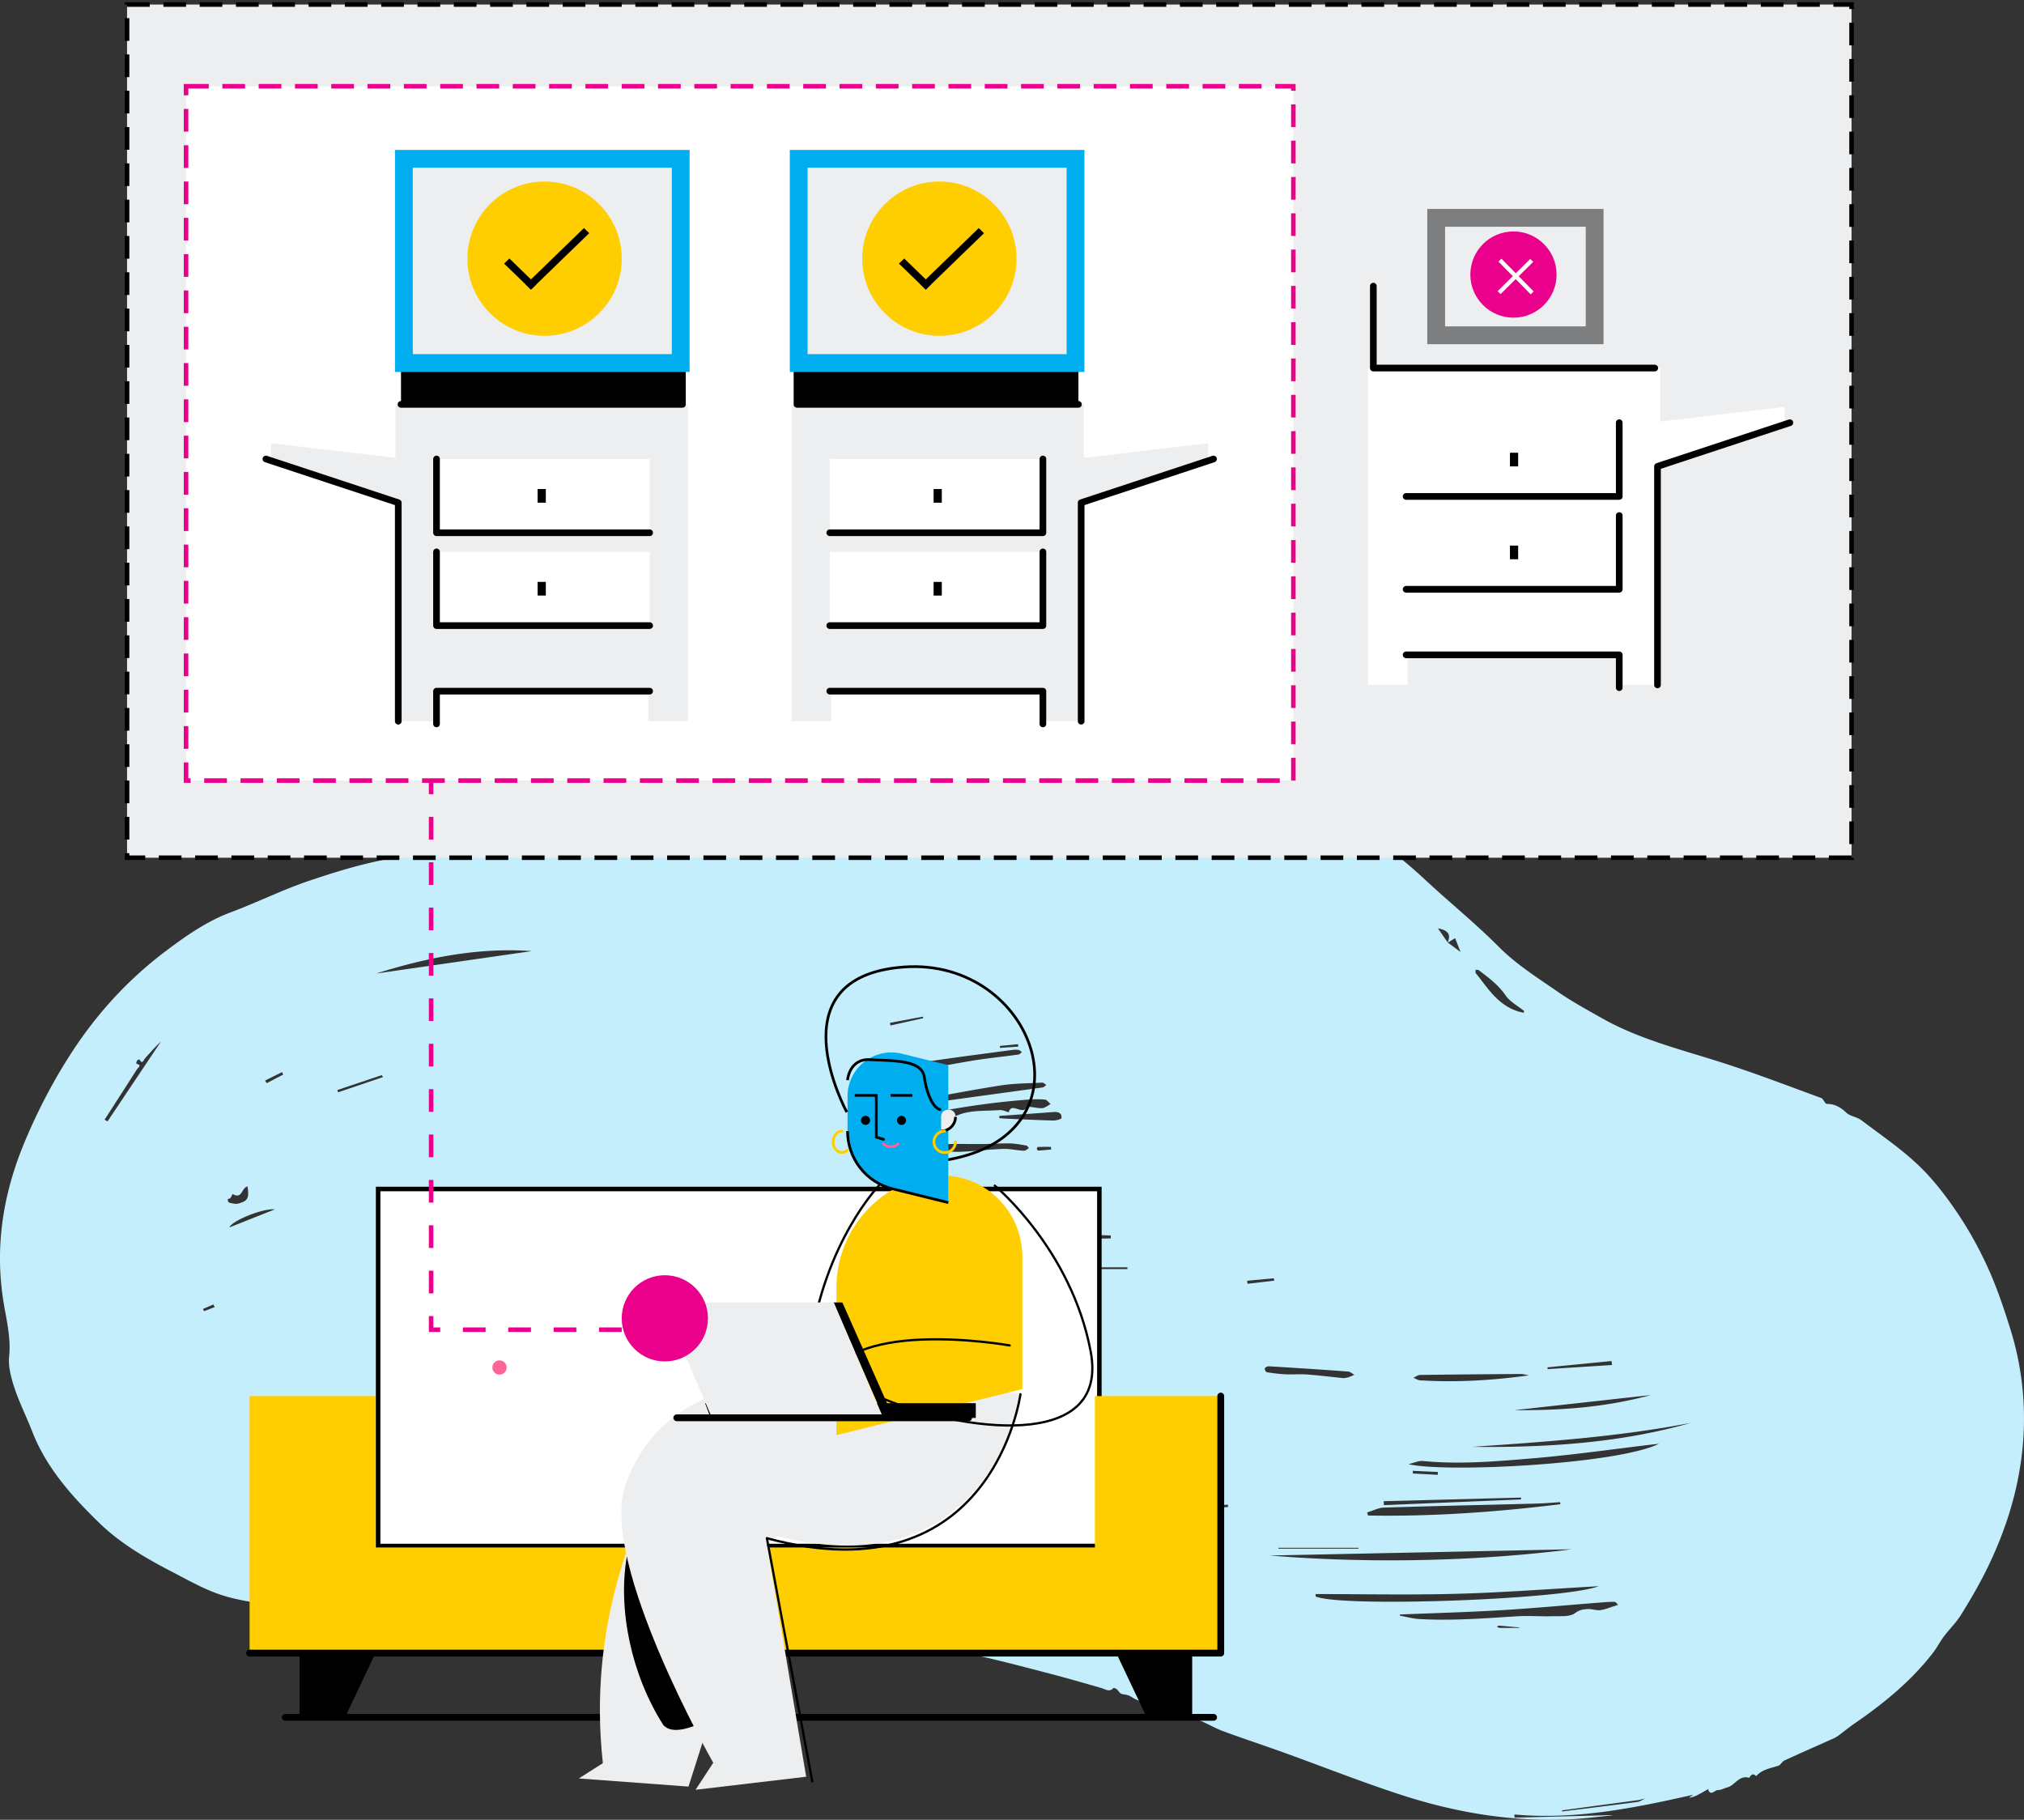 <svg xmlns="http://www.w3.org/2000/svg" width="446" height="401"><rect width="100%" height="100%" fill="#333333" stroke="none"/><g fill="none" fill-rule="evenodd"><path d="M44.727 288.433l.239.491 2.338-.9-.282-.582-2.295.99zm186.904-35.139l-.042-.578c-.965 0-1.932-.01-2.897.017-.08.002-.225.257-.21.38.018.157.179.433.262.428.964-.057 1.925-.158 2.887-.247zm-11.32-22.816c.013.144.026.288.037.432l4.03-.293-.046-.53-4.02.39zM334.78 358.72l-.022-.115c-1.35-.12-2.698-.245-4.048-.362a2.348 2.348 0 0 0-.646.017c-.067.012-.094.197-.14.304.222.051.444.146.666.148 1.396.015 2.793.008 4.19.008zm-148.455-80.866l.046.381 4.851-.475-.047-.396-4.85.49zm-123.91-41.072l-.261-.536-3.733 1.853.345.584 3.649-1.9zm143.833-49.915c.09.197.18.395.272.591.96-.187 1.93-.343 2.875-.585.195-.05.352-.409.406-.648.017-.077-.398-.366-.54-.325-1.015.288-2.011.637-3.013.967zm64.372 145.2l-.076-.528-7.033.679.045.453 7.064-.604zm40.71-7.967l-.006.588 5.494.298.018-.635-5.505-.251zm-30.532-41.906l-.108-.513c-1.961.179-3.922.357-5.882.537l.1.664 5.89-.688zm-55.137-96.84l.008-.459c-1.463.112-2.93.196-4.387.365-.211.024-.368.454-.55.697.258.08.537.264.77.223 1.391-.247 2.773-.546 4.159-.826zm-22.214 39.001l-.083-.335c-2.424.457-4.847.914-7.272 1.373l.14.574 7.215-1.612zM84.403 237.341l-.28-.43-9.802 3.291.191.49 9.891-3.351zm58.402 110.091c-.504-1.164-2.223-1.954-3.118-1.572-.27.115-.629.037-.945.073-.422.047-.842.118-1.263.178.308.29.578.779.93.836 1.4.23 2.825.325 4.396.485zm96.57-68.178l-.036.395h9.11l-.019-.395h-9.055zm42.331 61.812l-.003.19h17.635l.002-.19h-17.634zm-53.25-156.493l.024.772c2.325.14 4.649.3 6.976.393.252.01.522-.363.783-.559-.215-.232-.43-.662-.649-.664-2.378-.019-4.756.029-7.135.058zm115.766 214.346l-.027.246c5.54-.691 11.082-1.366 16.615-2.1.598-.08 1.141-.506 1.71-.77-.502.125-1.004.253-1.507.377-.061.014-.129.006-.193.014-5.533.743-11.065 1.488-16.598 2.233zm-283.66-132.43c-2.599-.291-9.544 2.536-10.003 3.974l10.003-3.973zm-6.012-5.054c-1.387.286-1.112 2.92-3.312 1.666-.101.21-.198.422-.306.63-.055.102-.11.224-.205.284-.19.121-.593.25-.581.296.072.262.2.674.388.714.659.14 1.413.344 2.017.173 2.105-.597 2.364-1.19 2-3.763zm300.68 39.348l-.126-.877c-4.703.463-9.406.928-14.108 1.392l.032.392 14.203-.907zm-110.473-27.896l.024-.648c-7.097-.216-14.194-.43-21.292-.645 7.092.382 14.154 1.52 21.268 1.293zM220.21 245.9l-.013.487c.503.04 1.004.093 1.507.115 3.466.148 6.93.322 10.397.406.623.015 1.766-.292 1.797-.544.13-1.05-.656-1.407-1.744-1.325-3.98.3-7.962.576-11.944.86zm-197.158.824l.636.386 11.775-17.594c-1.26 1.139-2.357 2.428-3.497 3.684-.311.344-.573 1.504-1.257.218-.18.102-.433.167-.523.316-.118.198-.161.665-.15.667 1.358.294.382.848.135 1.234-2.36 3.704-4.743 7.395-7.119 11.09zm312.118 83.68a77.768 77.768 0 0 0-.005-.408l-30.256.802.04.866 30.221-1.26zm.601-107.23l.082-.392c-1.397-1.139-3.156-2.066-4.11-3.465-1.56-2.286-3.718-3.881-5.886-5.53-.156-.117-.461-.065-.698-.092.011.256-.087.589.05.759 2.616 3.239 4.762 6.935 9.252 8.391.426.139.873.221 1.31.33zm27.987 84.231l-30.104 3.337c10.001.056 19.913-.554 30.104-3.337zm-67.683-3.722c.42-.073.742-.092 1.034-.189.458-.154.895-.36 1.342-.544-.455-.25-.894-.69-1.368-.724-5.824-.429-11.653-.806-17.482-1.16-.3-.017-.817.244-.886.468-.073.236.227.811.437.844 1.386.218 2.79.394 4.194.46 1.556.073 3.128-.081 4.678.035 2.728.206 5.445.541 8.051.81zm40.83-.622c-.618-.102-1.235-.298-1.85-.294-7.366.043-14.73.103-22.094.208-.503.006-1 .402-1.5.617.482.198.954.541 1.449.572 8.009.49 15.98.023 23.994-1.103zm-143.68-49.734l.101.953c2.95-.214 5.9-.443 8.852-.634 1.343-.088 2.691-.163 4.033-.128 1.802.046 3.608.351 5.4.283 3.144-.118 6.274-.52 9.417-.634 1.514-.054 3.041.324 4.568.406.366.02.756-.36 1.134-.556-.172-.2-.317-.541-.521-.577-1.217-.209-2.446-.459-3.675-.483-1.987-.038-3.977.116-5.968.136-2.41.025-4.821-.056-7.228.004a147.13 147.13 0 0 0-7.71.387c-2.807.219-5.603.557-8.403.843zm-4.727-15.72c.832.112 1.725.446 2.52.306 7.568-1.325 15.108-2.787 22.68-4.091 3.545-.61 7.143-.95 10.711-1.447.287-.04.529-.346.792-.529-.246-.17-.473-.436-.744-.486-.435-.08-.906-.062-1.35-.004-5.166.685-10.334 1.356-15.492 2.09-2.836.405-5.684.801-8.47 1.42-3.532.786-7.007 1.793-10.647 2.741zm-105.6-23.087l34.284-4.94c-11.86-.854-23.175 1.45-34.285 4.94zm111.624 29.666l.104.639c.527-.023 1.07.023 1.578-.08 2.327-.465 4.623-1.105 6.97-1.442 8.853-1.272 17.722-2.446 26.58-3.682.291-.04.537-.36.804-.547-.289-.18-.587-.524-.865-.51-3.066.158-6.17.146-9.184.617-6.514 1.02-12.99 2.265-19.468 3.48-2.194.412-4.347 1.011-6.52 1.525zm178.143 69.334c-15.928 3.083-32.11 4.2-48.293 5.298 16.348.191 32.542-.82 48.293-5.298zm-173.852-66.883c.977.11 1.426.276 1.805.186 3.48-.83 7.092.255 10.672-1.173 2.678-1.068 5.986-.806 9.021-1.041.641-.05 1.32.318 1.98.493.594-2.365 2.953.709 3.997-1.095.216-.374 2.203.255 3.356.179.645-.043 1.252-.584 1.877-.9-.42-.346-.813-.95-1.265-.99-1.317-.113-2.664-.073-3.988.029-9.089.7-18.046 2.125-27.455 4.312zm145.006 84.827l-.026-.459c-1.76.108-3.518.27-5.28.318-11.182.293-22.365.529-33.544.882-1.25.04-2.48.699-3.718 1.07l.206.673c14.195.258 28.303-.759 42.362-2.484zm-86.472-157.282c-32.555 1.35-64.858 4.458-96.489 12.288 31.707-7.288 64.056-10.084 96.489-12.288zm14.318 11.275v-.466c-1.849-.478-3.697-.964-5.552-1.424-.153-.037-.359.163-.538.16-2.426-.057-4.85-.127-7.277-.2-.8-.024-1.6-.063-2.4-.108-1.46-.081-2.924-.277-4.38-.235-1.884.055-3.764.282-5.643.462-1.633.155-3.267.312-4.89.538-.795.11-1.578.35-2.345.589-.245.075-.606.35-.592.505.022.22.309.54.544.597.425.103.895.057 1.346.048 2.723-.055 5.446-.15 8.17-.167 1.754-.01 3.508.138 5.263.128 2.545-.014 5.09-.105 7.635-.166 3.552-.085 7.105-.174 10.659-.26zm36.823 170.304l-.021.258c1.449.257 2.886.663 4.346.745 7.114.404 14.202-.155 21.295-.6 2.699-.169 5.424.055 8.134-.024 1.64-.047 3.705.163 4.778-.652.987-.75 1.835-.867 2.815-.927.92-.056 1.885.345 2.787.237 1.074-.129 2.102-.583 3.149-.9.269-.082.533-.178.798-.268-.258-.229-.514-.649-.778-.653-1.085-.017-2.174.073-3.26.158-7.263.565-14.519 1.246-21.79 1.68-7.41.44-14.834.641-22.253.946zm1.873-33.132c7.804 1.927 45.75.101 55.2-4.478-.686.072-1.125.112-1.563.163-8.703 1.03-17.384 2.286-26.117 3.021-8.083.682-16.204 1.4-24.354.6-.864-.085-1.79.376-3.166.694zm-30.587 20.134c20.788 1.704 44.309 1.443 66.587-1.373l-66.587 1.373zm72.504 6.764c-10.477.583-20.79 1.383-31.119 1.668-10.41.287-20.835.064-31.255.064l.004.523c5.52 2.463 54.782.71 62.37-2.255zM319.038 207.7l2.792 2.058-1.185-3.033-1.656 1.014c.697-1.727.343-2.674-2.131-3.183.762 1.115 1.46 2.137 2.18 3.144zm-186.8 143.76c-.525-.05-1.048-.1-1.572-.152-.501-.05-1.002-.143-1.505-.143-.402 0-1.135.06-1.157.18-.209 1.166-.426 1.878-2.076 1.247-.721-.275-1.87.23-2.754.55-1.189.429-1.283-.026-1.2-.946.026-.286-.345-.603-.535-.905-.15.199-.252.486-.457.581-.9.416-1.833 1.106-2.747 1.095-3.445-.04-6.893-.522-10.33-.453-5.158.103-10.305.722-15.462.78-10.317.113-20.597 2.203-30.939.624-4.195-.64-8.496-1.116-12.485-2.382-3.853-1.224-7.424-3.272-11.013-5.132-5.786-2.996-11.403-6.25-16.036-10.736-6.166-5.971-11.784-12.287-14.864-20.225-1.242-3.205-2.823-6.305-3.898-9.552-.747-2.256-1.423-4.73-1.19-7.023.395-3.92-.499-7.63-1.145-11.39-2.12-12.337-.293-24.214 4.537-35.789 2.895-6.939 6.363-13.608 10.518-19.972 5.566-8.525 12.43-16.02 20.787-22.284 4.38-3.284 8.856-6.431 14.187-8.424 5.762-2.155 11.276-4.908 17.102-6.886 9.576-3.253 19.365-6.017 29.692-6.07 7.494-.037 14.99.403 22.487.541 4.318.08 8.639-.056 12.958-.028 9.096.057 17.75-2.364 26.416-4.364 18.464-4.26 37.081-7.533 56.03-9.155 11.451-.981 22.88-2.364 34.354-2.903 15.484-.725 30.62 1.169 44.622 7.889 7.402 3.552 13.733 8.481 19.614 13.944 5.32 4.94 11.01 9.549 16.108 14.671 3.844 3.863 8.433 6.741 12.881 9.822 3.118 2.16 6.495 4.008 9.825 5.89 8.514 4.814 18.123 7.067 27.411 10.092 7.04 2.292 13.945 4.945 20.89 7.485.403.148.617.735.936 1.105.084.097.231.208.348.208 1.791-.008 3.058.788 4.303 1.958.823.774 2.311.908 3.25 1.616 4.29 3.237 8.793 6.303 12.633 9.961 3.334 3.18 6.158 6.912 8.7 10.694 2.582 3.846 4.81 7.948 6.702 12.13 1.918 4.24 3.389 8.673 4.782 13.096 2.763 8.771 3.629 17.793 2.689 26.847-.96 9.24-3.8 18.104-7.99 26.545-1.657 3.338-3.562 6.58-5.54 9.764-1.045 1.68-2.537 3.117-3.743 4.717-.832 1.104-1.45 2.347-2.288 3.446-4.773 6.263-10.876 11.265-17.475 15.795-1.18.812-2.276 1.729-3.427 2.579-.352.26-.741.49-1.146.672-3.603 1.62-7.225 3.203-10.81 4.856-.542.25-.849 1.008-1.393 1.179-1.748.547-3.606.835-4.85 2.286-.927-1.067-1.455.366-1.503.352-2.341-.653-3.128 1.69-4.86 2.117-.684.168-1.356.612-2.012.578-.723-.036-1.688 1.518-2.204-.2-.61.348-1.214.704-1.831 1.042-.728.397-1.466.78-2.396.85l.959-.653c-12.963 2.922-25.93 5.57-39.421 4.352l.042.7 21.484-.566.035.064c-2.917.284-5.827.671-8.752.833-13.03.72-25.642-1.409-37.863-5.387-8.705-2.835-17.206-6.21-25.812-9.31-4.43-1.595-8.916-3.064-13.33-4.698-1.939-.718-3.708-1.834-5.648-2.548-2.625-.965-5.349-1.695-8.012-2.57-2.233-.734-4.659-1.236-6.557-2.44-.816-.519-1.378-.464-2.102-.64-.432-.104-.709-.706-1.102-1.037-.188-.158-.656-.342-.708-.284-.927 1.008-1.768.287-2.717.01-4.233-1.23-8.476-2.433-12.747-3.537-5.336-1.38-10.665-2.804-16.063-3.931-6.065-1.266-12.187-2.32-18.317-3.285-5.986-.942-12.01-1.694-18.028-2.459-4.932-.626-9.887-1.101-14.817-1.74-1.992-.258-3.934-.836-5.921-1.138-.827-.127-1.809.336-2.554.093-1.912-.623-4.055-.05-5.904-1.235-.648-.414-1.991.238-2.971.106-1.03-.138-2.006-.633-3.01-.962-.15-.05-.361-.118-.474-.06-1.595.839-2.734.399-3.064-.766-1.027.064-1.902.157-2.778.16-.81.005-1.648-.23-2.427-.108-1.726.273-1.542-.637-1.323-1.642.314.382.662 1.12.914 1.092.903-.098 1.778-.443 2.65-.73.105-.035.225-.362.17-.424-.146-.164-.399-.375-.584-.356-1.063.108-2.119.277-3.176.426z" fill="#C5EEFD"/><g transform="translate(55 213)"><g transform="translate(0 49)"><path fill="#000" fill-rule="nonzero" d="M21.03 116.427H11.015V94.4H31.47zM197.691 116.427h10.015V94.4H187.25z"/><path stroke="#000" fill="#FFF" fill-rule="nonzero" d="M28.324 0H187.25v78.667H28.324z"/><path fill="#FFCE00" fill-rule="nonzero" d="M186.263 78.992H27.737V45.627H0v56.64h214v-56.64h-27.737z"/><ellipse fill="#FF6498" fill-rule="nonzero" cx="158.926" cy="39.333" rx="1.574" ry="1.573"/><ellipse fill="#FF6498" fill-rule="nonzero" cx="107" cy="39.333" rx="1.574" ry="1.573"/><ellipse fill="#FF6498" fill-rule="nonzero" cx="55.074" cy="39.333" rx="1.574" ry="1.573"/><path stroke="#000" stroke-width="1.5" stroke-linecap="round" stroke-linejoin="round" d="M0 102.267h214v-56.64M7.868 116.427h204.558"/></g><path d="M77.846 175.52c-6.51-58.793 37.735-96.86 37.735-96.86l24.14 5.367c.745-.2 1.474 21.29 1.474 21.29l-27.604 22.367-16.875 52.997-24.168-1.794 5.298-3.367z" fill="#EDEEEF" fill-rule="nonzero"/><path d="M91.149 167.092c-6.956-10.906-10.075-25.357-8.018-37.145 3.747.042 11.159.705 11.159.705l17.348 28.694c-11.222 7.98-18.051 10.561-20.49 7.746z" fill="#000" fill-rule="nonzero"/><path d="M82.794 114.344c9.786-28.288 45.049-22.556 45.049-22.556l42.16 2.232s-6.771 45.08-56.42 30.751l9.064 53.736-24.374 2.877 3.896-5.957s-25.22-44.191-19.375-61.083z" fill="#EDEEEF" fill-rule="nonzero"/><path d="M169.858 94.221s-5.98 45.192-55.873 31.727l10.004 53.57" stroke="#000" stroke-width=".5" stroke-linecap="round" stroke-linejoin="round"/><path d="M170.284 63.957v29.13l-40.974 10.144V70.787c0-11.504 7.798-21.522 18.89-24.268a17.73 17.73 0 0 1 15.255 3.306 18.004 18.004 0 0 1 6.829 14.132z" fill="#FFCE00" fill-rule="nonzero"/><path d="M164.204 48.263s16.889 13.97 21.134 36.548c4.245 22.579-29.413 17.153-45.445 10.507M167.485 83.47s-38.079-6.78-40.7 10.016M138.66 48.263s-11.95 12.42-15.101 35.207c0 0-12.121.42-12.606 10.016" stroke="#000" stroke-width=".5" stroke-linecap="round" stroke-linejoin="round"/><g transform="translate(127)"><path d="M4.759 28.585v7.747a13.01 13.01 0 0 0 9.894 12.638L26.966 52V21.708l-10.238-2.52A9.653 9.653 0 0 0 8.46 20.97a9.68 9.68 0 0 0-3.701 7.615z" fill="#00AEEF" fill-rule="nonzero"/><path d="M4.759 36.242c0 6.026 4.084 11.272 9.894 12.71L26.966 52" stroke="#000" stroke-width=".6"/><ellipse fill="#000" fill-rule="nonzero" cx="16.655" cy="33.879" rx="1" ry="1"/><ellipse fill="#000" fill-rule="nonzero" cx="8.724" cy="33.879" rx="1" ry="1"/><path stroke="#000" stroke-width=".6" d="M11.103 37.818v-9.454H6.345"/><path d="M25.38 33.07v3.172a3.21 3.21 0 0 0 2.243-.907 3.063 3.063 0 0 0 .916-2.474c-.178-1.924-3.16-1.724-3.16.209z" fill="#EDEEEF" fill-rule="nonzero"/><path d="M25.38 36.242c.84 0 1.648-.332 2.243-.923.594-.59.929-1.392.929-2.228" stroke="#000" stroke-width=".6"/><path d="M12.69 39.095c.876.797 2.296.797 3.172 0" stroke="#FF6498" stroke-width=".6" stroke-linecap="round" stroke-linejoin="round"/><path stroke="#000" stroke-width=".6" stroke-linecap="round" d="M11.103 37.573l1.587.49"/><path d="M4.759 25.022s.347-4.822 5.024-4.524c4.678.298 11.376-.1 11.907 3.871.532 3.97 2.169 7.146 3.69 7.146" stroke="#000" stroke-width=".6"/><path d="M4.602 32.064S-11.744 2.2 17.177.084c28.92-2.116 42.53 36.537 9.776 42.461" stroke="#000" stroke-width=".6"/><path d="M28.552 38.606a2.372 2.372 0 0 1-2.38 2.364 2.372 2.372 0 0 1-2.379-2.364 2.372 2.372 0 0 1 2.38-2.364M4.759 40.419c-.655.67-1.591.735-2.304.16-.712-.574-1.032-1.652-.787-2.652.245-1 .997-1.685 1.85-1.685" stroke="#FFCE00" stroke-width=".6" stroke-linecap="round" stroke-linejoin="round"/><path stroke="#000" stroke-width=".6" d="M19.034 28.364h-4.758"/></g><g><path fill="#000" fill-rule="nonzero" d="M139.048 97.824h2.134L130.622 74h-1.986z"/><path fill="#000" fill-rule="nonzero" d="M101.603 99.412H160v-3.177h-59.59z"/><path fill="#000" fill-rule="nonzero" d="M101.603 99.412H160v-3.177h-59.59zM160 96.235h-59.591"/><path fill="#EDEEEF" fill-rule="nonzero" d="M101.88 99.412h37.734L128.733 74H91z"/><path stroke="#000" stroke-width="1.5" stroke-linecap="round" stroke-linejoin="round" d="M158.432 99.412H94.136"/></g><circle fill="#EB008B" cx="91.5" cy="77.5" r="9.5"/></g><path d="M28 1h380v188H28V1z" stroke="#000" fill="#EDEEEF" stroke-dasharray="5,3"/><path d="M41 19h244v153H41V19z" stroke="#EB008B" fill="#FFF" stroke-dasharray="5,3"/><path d="M87.158 89.103l.001 11.785-27.416-3.224v3.477l27.416 9.422v48.358h8.745v-7.103h46.933v7.103h8.745V89.103H87.158z" fill="#EDEEEF" fill-rule="nonzero"/><path stroke="#000" stroke-width="1.47" stroke-linecap="round" stroke-linejoin="round" d="M87.76 158.921v-48.15l-29.168-9.63M143.153 152.3H96.19v7.223"/><path fill="#FFF" fill-rule="nonzero" d="M143.153 101.141H96.19v16.251h46.963z"/><path fill="#000" fill-rule="nonzero" d="M120.273 107.761h-1.806v3.01h1.806z"/><path stroke="#000" stroke-width="1.47" stroke-linecap="round" stroke-linejoin="round" d="M96.19 101.14v16.251h46.963"/><path fill="#FFF" fill-rule="nonzero" d="M143.153 121.604H96.19v16.251h46.963z"/><path fill="#000" fill-rule="nonzero" d="M120.273 128.225h-1.806v3.01h1.806z"/><path stroke="#000" stroke-width="1.47" stroke-linecap="round" stroke-linejoin="round" d="M96.19 121.605v16.25h46.963"/><path fill="#000" fill-rule="nonzero" d="M136.98 71.047v10.637h-35.22V71.047H88.364v18.056h62.015V71.047z"/><path stroke="#000" stroke-width="1.47" stroke-linecap="round" stroke-linejoin="round" d="M88.363 89.103h62.015V71.047"/><path stroke="#00ADEE" stroke-width="3.92" fill="#EDEEEF" fill-rule="nonzero" d="M89 35h61v45H89z"/><g><path d="M238.842 89.103l-.001 11.785 27.416-3.224v3.477l-27.416 9.422v48.358h-8.745v-7.103h-46.933v7.103h-8.745V89.103h64.424z" fill="#EDEEEF" fill-rule="nonzero"/><path stroke="#000" stroke-width="1.47" stroke-linecap="round" stroke-linejoin="round" d="M238.24 158.921v-48.15l29.168-9.63M182.847 152.3h46.963v7.223"/><path fill="#FFF" fill-rule="nonzero" d="M182.847 101.141h46.963v16.251h-46.963z"/><path fill="#000" fill-rule="nonzero" d="M205.727 107.761h1.806v3.01h-1.806z"/><path stroke="#000" stroke-width="1.47" stroke-linecap="round" stroke-linejoin="round" d="M229.81 101.14v16.251h-46.963"/><path fill="#FFF" fill-rule="nonzero" d="M182.847 121.604h46.963v16.251h-46.963z"/><path fill="#000" fill-rule="nonzero" d="M205.727 128.225h1.806v3.01h-1.806z"/><path stroke="#000" stroke-width="1.47" stroke-linecap="round" stroke-linejoin="round" d="M229.81 121.605v16.25h-46.963"/><path fill="#000" fill-rule="nonzero" d="M189.02 71.047v10.637h35.22V71.047h13.397v18.056h-62.015V71.047z"/><path stroke="#000" stroke-width="1.47" stroke-linecap="round" stroke-linejoin="round" d="M237.637 89.103h-62.015V71.047"/><path stroke="#00ADEE" stroke-width="3.92" fill="#EDEEEF" fill-rule="nonzero" d="M237 35h-61v45h61z"/><g transform="translate(190 40)" fill-rule="nonzero"><circle fill="#FFCE00" cx="17" cy="17" r="17"/><g fill="#000"><path d="M8.087 18.084l1.159-1.123 5.914 5.729-1.159 1.123z"/><path d="M25.676 10.257l1.16 1.123L14 23.813l-1.16-1.123z"/></g></g></g><g><path d="M365.842 81.103l-.001 11.785 27.416-3.224v3.477l-27.416 9.422v48.358h-8.745v-7.103h-46.933v7.103h-8.745V81.103h64.424z" fill="#FFF" fill-rule="nonzero"/><path stroke="#000" stroke-width="1.47" stroke-linecap="round" stroke-linejoin="round" d="M365.24 150.921v-48.15l29.168-9.63M309.847 144.3h46.963v7.223"/><path fill="#FFF" fill-rule="nonzero" d="M309.847 93.141h46.963v16.251h-46.963z"/><path fill="#000" fill-rule="nonzero" d="M332.727 99.761h1.806v3.01h-1.806z"/><path stroke="#000" stroke-width="1.47" stroke-linecap="round" stroke-linejoin="round" d="M356.81 93.14v16.251h-46.963"/><path fill="#FFF" fill-rule="nonzero" d="M309.847 113.604h46.963v16.251h-46.963z"/><path fill="#000" fill-rule="nonzero" d="M332.727 120.225h1.806v3.01h-1.806z"/><path stroke="#000" stroke-width="1.47" stroke-linecap="round" stroke-linejoin="round" d="M356.81 113.605v16.25h-46.963"/><path fill="#EDEEEF" fill-rule="nonzero" d="M316.02 63.047v10.637h35.22V63.047h13.397v18.056h-62.015V63.047z"/><path stroke-opacity=".47" stroke="#000" stroke-width="3.92" fill="#EDEEEF" fill-rule="nonzero" d="M351.391 48h-34.92v25.881h34.92z"/><path stroke="#000" stroke-width="1.47" stroke-linecap="round" stroke-linejoin="round" d="M364.637 81.103h-62.015V63.047"/></g><g transform="translate(103 40)" fill-rule="nonzero"><circle fill="#FFCE00" cx="17" cy="17" r="17"/><g fill="#000"><path d="M8.087 18.084l1.159-1.123 5.914 5.729-1.159 1.123z"/><path d="M25.676 10.257l1.16 1.123L14 23.813l-1.16-1.123z"/></g></g><g transform="translate(324 51)" fill-rule="nonzero"><circle fill="#EB008B" cx="9.5" cy="9.5" r="9.5"/><g fill="#FFF"><path d="M13.208 6.055l.65.641-7.204 7.105-.651-.641z"/><path d="M13.945 13.208l-.641.65-7.105-7.204.641-.651z"/></g></g><path d="M137 293H95V172" stroke="#EB008B" stroke-dasharray="5,5"/></g></svg>